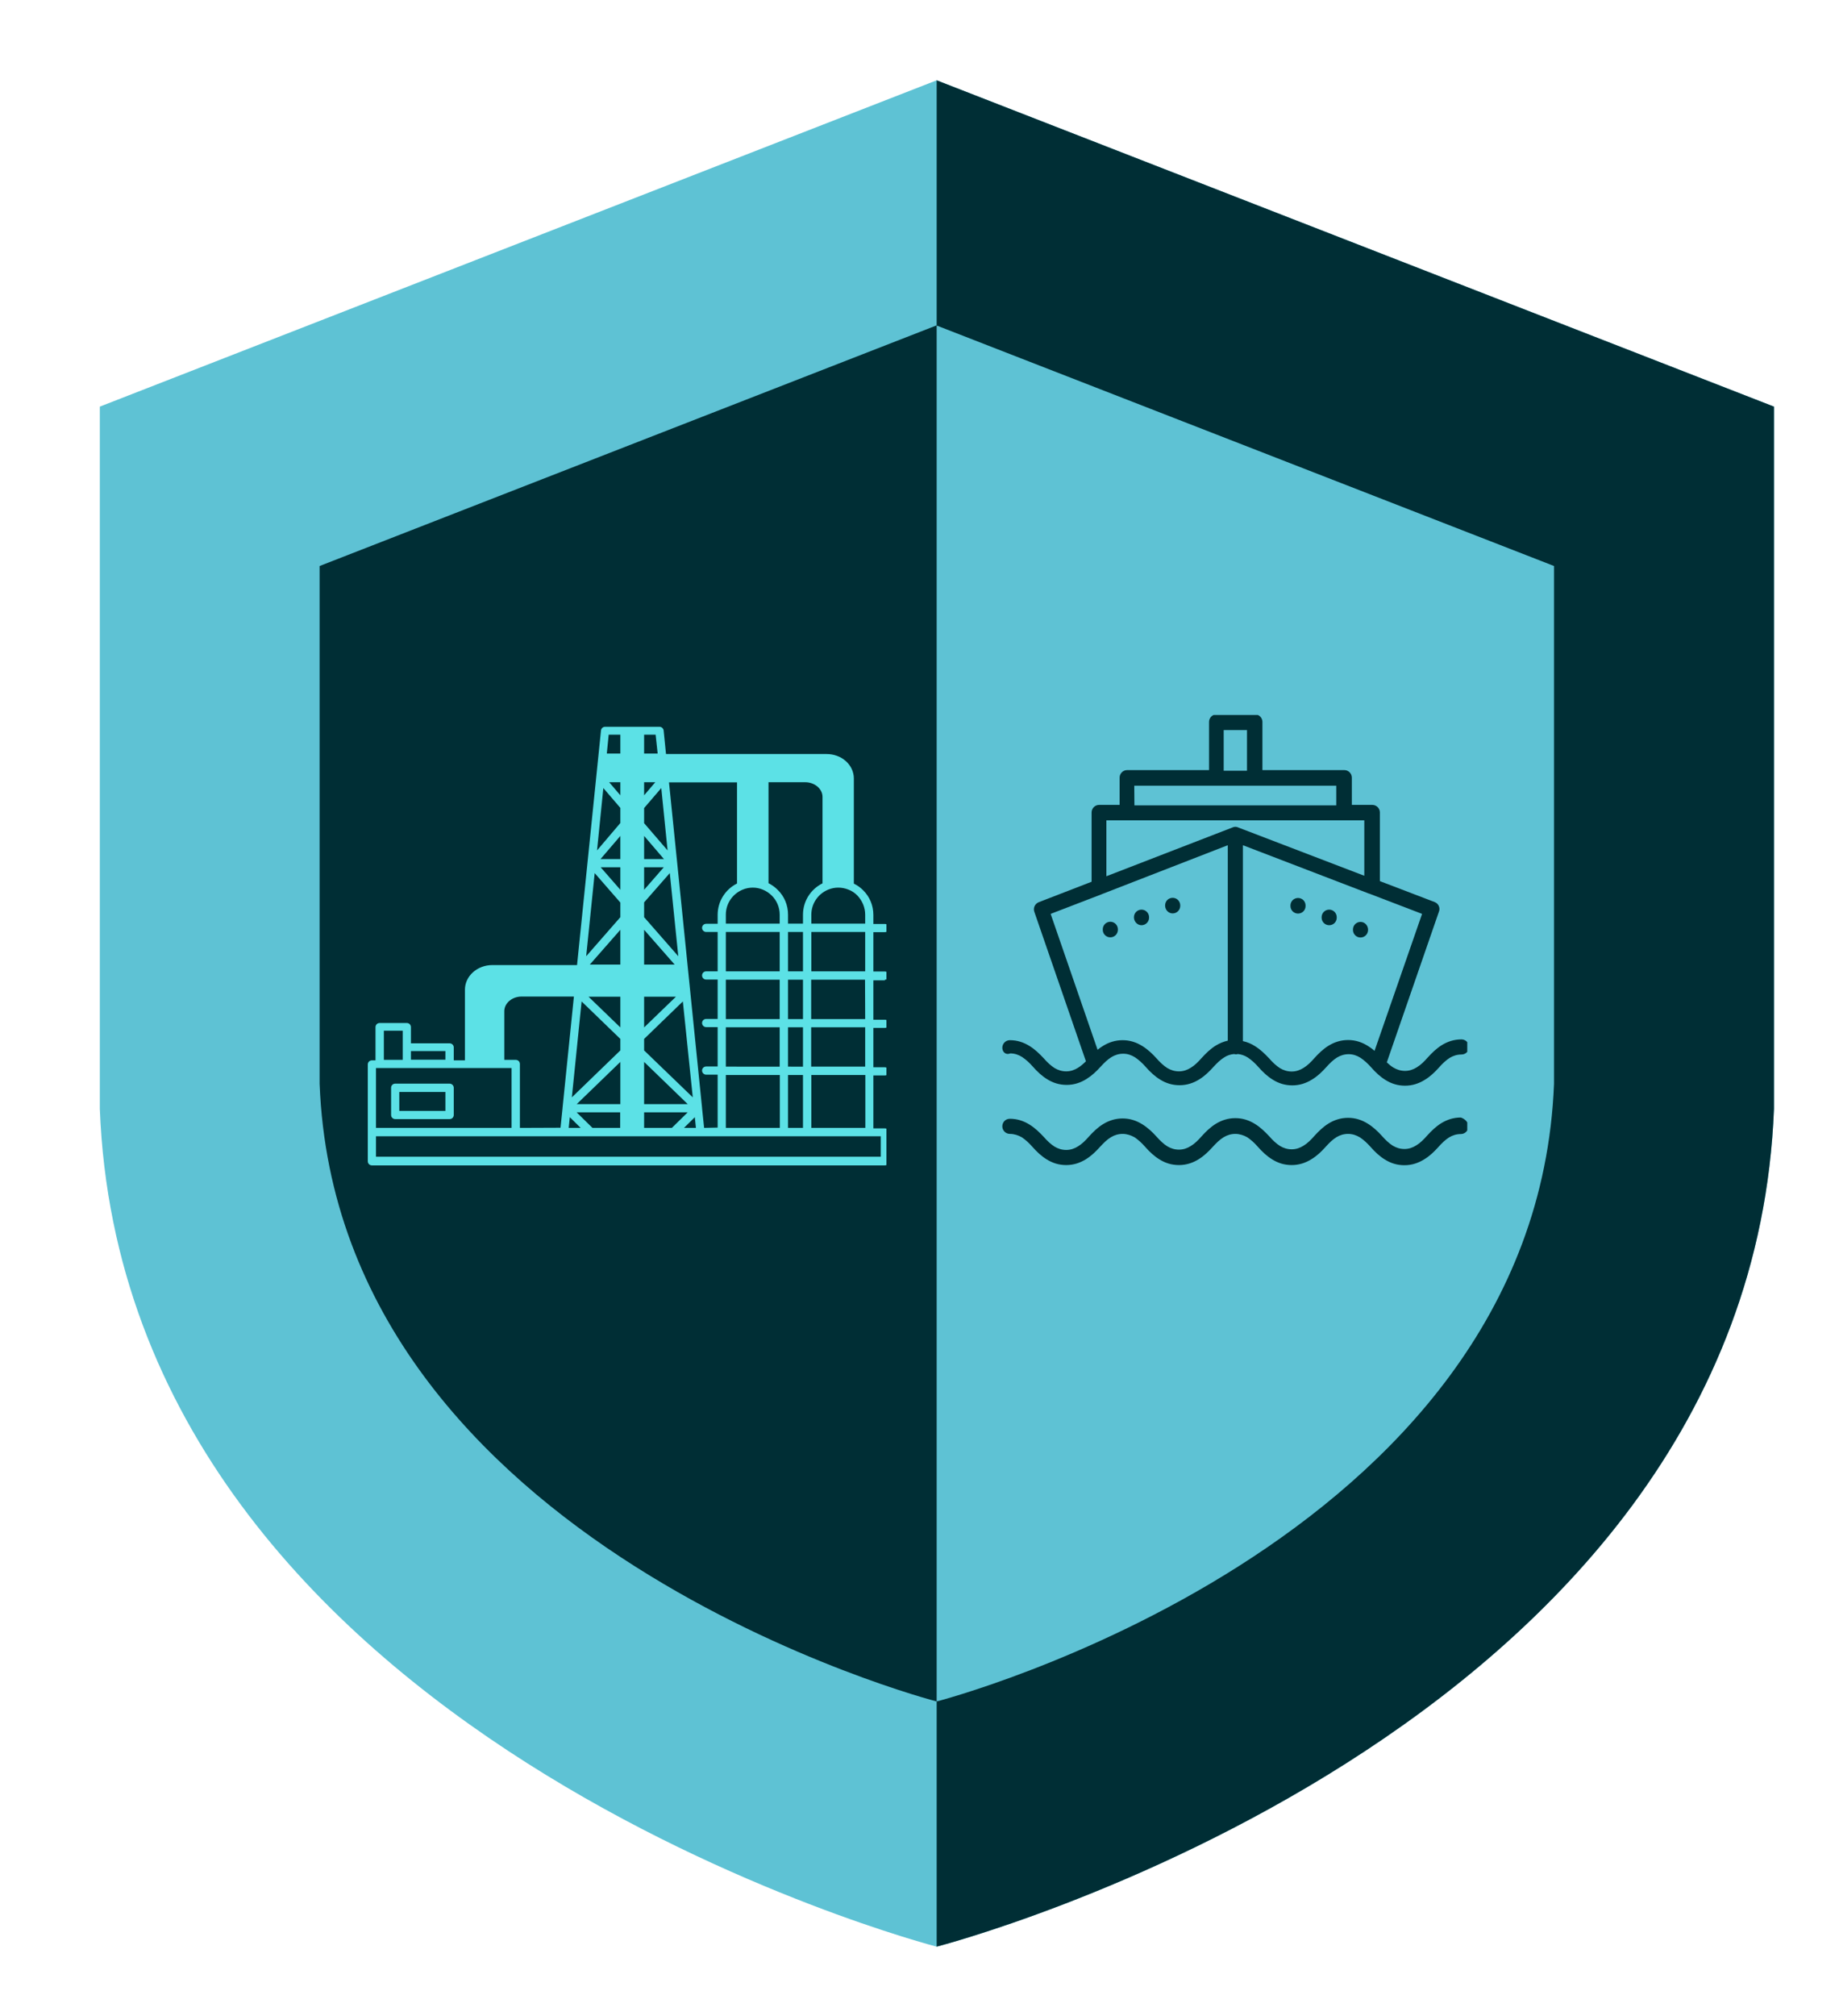 <?xml version="1.0" encoding="utf-8"?>
<!-- Generator: Adobe Illustrator 23.0.5, SVG Export Plug-In . SVG Version: 6.00 Build 0)  -->
<svg version="1.1" id="Layer_1" xmlns="http://www.w3.org/2000/svg" xmlns:xlink="http://www.w3.org/1999/xlink" x="0px" y="0px"
	 viewBox="0 0 116.8 128" style="enable-background:new 0 0 116.8 128;" xml:space="preserve">
<style type="text/css">
	.st0{clip-path:url(#SVGID_2_);fill:#5EC2D4;}
	.st1{clip-path:url(#SVGID_2_);fill:#002E35;}
	.st2{clip-path:url(#SVGID_4_);fill:#002E35;}
	.st3{clip-path:url(#SVGID_6_);fill:#5CE1E6;}
</style>
<g>
	<defs>
		<rect id="SVGID_1_" x="6.31" y="5.08" width="106.39" height="118.5"/>
	</defs>
	<clipPath id="SVGID_2_">
		<use xlink:href="#SVGID_1_"  style="overflow:visible;"/>
	</clipPath>
	<path class="st0" d="M112.67,25.82v44.59c-1.57,39.9-53.18,53.2-53.18,53.2S7.89,110.3,6.34,70.41V25.82L59.49,5.1L112.67,25.82z"
		/>
	<path class="st1" d="M112.67,25.82v44.59c-1.57,39.9-53.18,53.2-53.18,53.2V5.1L112.67,25.82z"/>
	<path class="st1" d="M98.7,35.94v32.88c-1.16,29.41-39.21,39.22-39.21,39.22s-38.05-9.81-39.19-39.22V35.94l39.19-15.28L98.7,35.94
		z"/>
	<path class="st0" d="M98.7,35.94v32.88c-1.16,29.41-39.21,39.22-39.21,39.22V20.67L98.7,35.94z"/>
</g>
<g>
	<defs>
		<rect id="SVGID_3_" x="63.66" y="45.4" width="29.53" height="28.77"/>
	</defs>
	<clipPath id="SVGID_4_">
		<use xlink:href="#SVGID_3_"  style="overflow:visible;"/>
	</clipPath>
	<path class="st2" d="M70.52,59.52c0.26,0,0.48-0.21,0.48-0.48v-0.03c0-0.26-0.21-0.48-0.48-0.48c-0.26,0-0.48,0.21-0.48,0.48v0.03
		C70.04,59.31,70.26,59.52,70.52,59.52z M72.5,58.75c0.26,0,0.48-0.21,0.48-0.48v-0.03c0-0.26-0.21-0.48-0.48-0.48
		c-0.26,0-0.48,0.21-0.48,0.48v0.03C72.03,58.53,72.24,58.75,72.5,58.75z M74.48,58c0.26,0,0.48-0.21,0.48-0.48v-0.03
		c0-0.26-0.21-0.48-0.48-0.48s-0.48,0.21-0.48,0.48v0.03C74.01,57.79,74.22,58,74.48,58z M86.41,58.54c-0.26,0-0.48,0.21-0.48,0.48
		v0.03c0,0.26,0.21,0.48,0.48,0.48c0.26,0,0.48-0.21,0.48-0.48v-0.03C86.88,58.75,86.67,58.54,86.41,58.54z M84.42,57.76
		c-0.26,0-0.48,0.21-0.48,0.48v0.03c0,0.26,0.21,0.48,0.48,0.48s0.48-0.21,0.48-0.48v-0.03C84.9,57.98,84.69,57.76,84.42,57.76z
		 M82.44,57.02c-0.26,0-0.48,0.21-0.48,0.48v0.03c0,0.26,0.21,0.48,0.48,0.48s0.48-0.21,0.48-0.48v-0.03
		C82.92,57.23,82.71,57.02,82.44,57.02z M66.73,58.03l2.98,8.63c0.11-0.09,0.23-0.18,0.35-0.25c0.36-0.22,0.77-0.36,1.24-0.36
		c0.47,0,0.88,0.14,1.25,0.37c0.34,0.21,0.64,0.49,0.9,0.78c0.22,0.25,0.45,0.47,0.69,0.62c0.22,0.13,0.46,0.21,0.74,0.21
		c0.28,0,0.53-0.09,0.75-0.23c0.25-0.15,0.47-0.37,0.68-0.61h0c0.28-0.31,0.57-0.59,0.91-0.8c0.23-0.14,0.49-0.25,0.76-0.31V53.67
		L70,56.77c-0.02,0.01-0.04,0.02-0.07,0.03L66.73,58.03z M70.27,55.64l7.99-3.09c0.06-0.03,0.13-0.05,0.2-0.05s0.14,0.02,0.2,0.05
		l7.99,3.06v-3.52H70.27V55.64z M72.05,51.14h12.82v-1.25h-7.63h-5.2L72.05,51.14L72.05,51.14z M77.72,48.94h1.48v-2.58h-1.48V48.94
		z M90.32,58.03l-3.34-1.28c-0.01,0-0.03-0.01-0.04-0.01l-8-3.07v12.44c0.28,0.06,0.54,0.17,0.77,0.32c0.34,0.21,0.63,0.49,0.9,0.78
		c0.22,0.25,0.45,0.47,0.69,0.62c0.22,0.13,0.46,0.21,0.74,0.21c0.28,0,0.53-0.09,0.75-0.23c0.25-0.15,0.47-0.37,0.68-0.61
		c0.28-0.31,0.57-0.59,0.91-0.8c0.36-0.22,0.77-0.36,1.24-0.36c0.47,0,0.88,0.14,1.25,0.37c0.15,0.09,0.3,0.2,0.43,0.32L90.32,58.03
		z M63.66,66.53c0-0.26,0.21-0.48,0.48-0.48c0.47,0,0.88,0.14,1.25,0.37c0.34,0.21,0.63,0.49,0.9,0.78
		c0.22,0.25,0.45,0.47,0.69,0.62c0.22,0.13,0.46,0.21,0.74,0.21c0.28,0,0.53-0.09,0.75-0.23c0.18-0.11,0.34-0.25,0.5-0.41l-3.28-9.5
		c-0.08-0.24,0.04-0.5,0.28-0.6l3.36-1.3v-4.4c0-0.26,0.21-0.48,0.48-0.48h1.3v-1.73c0-0.26,0.21-0.48,0.48-0.48h5.2v-3.06
		c0-0.26,0.21-0.48,0.48-0.48h2.43c0.26,0,0.48,0.21,0.48,0.48v3.06h5.2c0.26,0,0.48,0.21,0.48,0.48v1.73h1.3
		c0.26,0,0.48,0.21,0.48,0.48v4.36l3.48,1.33c0.24,0.09,0.37,0.37,0.27,0.61l-3.31,9.57c0.14,0.13,0.27,0.24,0.42,0.33
		c0.22,0.13,0.46,0.21,0.74,0.21c0.28,0,0.53-0.09,0.75-0.23c0.25-0.15,0.47-0.37,0.68-0.61c0.28-0.31,0.57-0.59,0.91-0.8
		c0.36-0.22,0.77-0.36,1.24-0.36c0.26,0,0.48,0.21,0.48,0.48s-0.21,0.48-0.48,0.48c-0.28,0-0.52,0.08-0.74,0.21
		c-0.24,0.15-0.47,0.37-0.69,0.62c-0.26,0.29-0.55,0.57-0.9,0.78c-0.37,0.23-0.78,0.37-1.25,0.37c-0.47,0-0.87-0.13-1.24-0.36
		c-0.34-0.21-0.63-0.48-0.91-0.8c-0.21-0.24-0.44-0.45-0.68-0.61c-0.22-0.14-0.47-0.23-0.75-0.23c-0.28,0-0.52,0.08-0.74,0.21
		c-0.24,0.15-0.47,0.37-0.69,0.62c-0.26,0.29-0.55,0.57-0.9,0.78c-0.37,0.23-0.78,0.37-1.25,0.37c-0.47,0-0.87-0.13-1.24-0.36
		c-0.34-0.21-0.63-0.48-0.91-0.8c-0.21-0.24-0.44-0.45-0.68-0.61c-0.19-0.12-0.4-0.2-0.63-0.22c-0.04,0.01-0.08,0.02-0.12,0.02
		c-0.04,0-0.08-0.01-0.12-0.02c-0.23,0.02-0.44,0.09-0.62,0.21c-0.25,0.15-0.47,0.37-0.7,0.62c-0.26,0.29-0.55,0.57-0.89,0.78
		c-0.37,0.23-0.78,0.37-1.25,0.37c-0.47,0-0.87-0.13-1.24-0.36c-0.34-0.21-0.63-0.48-0.91-0.8c-0.21-0.24-0.44-0.45-0.68-0.61
		c-0.22-0.14-0.47-0.23-0.75-0.23c-0.28,0-0.52,0.08-0.74,0.21c-0.25,0.15-0.47,0.37-0.7,0.62c0,0,0,0,0,0c0,0,0,0-0.01,0.01
		c-0.26,0.29-0.55,0.56-0.89,0.77c-0.37,0.23-0.78,0.37-1.25,0.37c-0.47,0-0.87-0.13-1.24-0.36c-0.34-0.21-0.63-0.48-0.91-0.8
		c-0.21-0.24-0.44-0.45-0.68-0.61c-0.22-0.14-0.47-0.23-0.75-0.23C63.88,67.01,63.66,66.8,63.66,66.53z M93.26,71.53
		c0,0.26-0.21,0.48-0.48,0.48c-0.28,0-0.52,0.08-0.74,0.21c-0.24,0.15-0.47,0.37-0.69,0.62c-0.26,0.29-0.55,0.57-0.9,0.78
		c-0.37,0.23-0.78,0.37-1.25,0.37c-0.47,0-0.87-0.13-1.24-0.36c-0.34-0.21-0.63-0.48-0.91-0.8c-0.21-0.24-0.44-0.45-0.68-0.61
		C86.15,72.09,85.91,72,85.62,72c-0.28,0-0.52,0.08-0.74,0.21c-0.24,0.15-0.47,0.37-0.69,0.62c-0.26,0.29-0.55,0.57-0.9,0.78
		c-0.37,0.23-0.78,0.37-1.25,0.37c-0.47,0-0.87-0.13-1.24-0.36c-0.34-0.21-0.63-0.48-0.91-0.8c-0.21-0.24-0.44-0.45-0.68-0.61
		C78.99,72.09,78.74,72,78.46,72c-0.28,0-0.52,0.08-0.74,0.21c-0.25,0.15-0.47,0.37-0.7,0.62c-0.26,0.29-0.55,0.57-0.89,0.78
		c-0.37,0.23-0.78,0.37-1.25,0.37c-0.47,0-0.87-0.13-1.24-0.36c-0.34-0.21-0.63-0.48-0.91-0.8c-0.21-0.24-0.44-0.45-0.68-0.61
		C71.83,72.09,71.58,72,71.3,72c-0.28,0-0.52,0.08-0.74,0.21c-0.25,0.15-0.47,0.37-0.7,0.62c-0.26,0.29-0.55,0.57-0.89,0.78
		c-0.37,0.23-0.78,0.37-1.25,0.37c-0.47,0-0.87-0.13-1.24-0.36c-0.34-0.21-0.63-0.48-0.91-0.8c-0.21-0.24-0.44-0.45-0.68-0.61
		C64.67,72.09,64.42,72,64.14,72c-0.26,0-0.48-0.21-0.48-0.48s0.21-0.48,0.48-0.48c0.47,0,0.88,0.14,1.25,0.37
		c0.34,0.21,0.63,0.49,0.9,0.78c0.22,0.25,0.45,0.47,0.69,0.62c0.22,0.13,0.46,0.21,0.74,0.21c0.28,0,0.53-0.09,0.75-0.23
		c0.25-0.15,0.47-0.37,0.68-0.61h0c0.28-0.31,0.57-0.59,0.91-0.8c0.36-0.22,0.77-0.36,1.24-0.36c0.47,0,0.88,0.14,1.25,0.37
		c0.34,0.21,0.64,0.49,0.9,0.78c0.22,0.25,0.45,0.47,0.69,0.62c0.22,0.13,0.46,0.21,0.74,0.21c0.28,0,0.53-0.09,0.75-0.23
		c0.25-0.15,0.47-0.37,0.68-0.61h0c0.28-0.31,0.57-0.59,0.91-0.8c0.36-0.22,0.77-0.36,1.24-0.36c0.47,0,0.88,0.14,1.25,0.37
		c0.34,0.21,0.63,0.49,0.9,0.78c0.22,0.25,0.45,0.47,0.69,0.62c0.22,0.13,0.46,0.21,0.74,0.21c0.28,0,0.53-0.09,0.75-0.23
		c0.25-0.15,0.47-0.37,0.68-0.61c0.28-0.31,0.57-0.59,0.91-0.8c0.36-0.22,0.77-0.36,1.24-0.36c0.47,0,0.88,0.14,1.25,0.37
		c0.34,0.21,0.64,0.49,0.9,0.78c0.22,0.25,0.45,0.47,0.69,0.62c0.22,0.13,0.46,0.21,0.74,0.21c0.28,0,0.53-0.09,0.75-0.23
		c0.25-0.15,0.47-0.37,0.68-0.61c0.28-0.31,0.57-0.59,0.91-0.8c0.36-0.22,0.77-0.36,1.24-0.36C93.05,71.05,93.26,71.26,93.26,71.53z
		"/>
</g>
<g>
	<defs>
		<rect id="SVGID_5_" x="23.36" y="46.11" width="32.94" height="28.02"/>
	</defs>
	<clipPath id="SVGID_6_">
		<use xlink:href="#SVGID_5_"  style="overflow:visible;"/>
	</clipPath>
	<path class="st3" d="M54.95,64.71h-3.43v-2.5h3.42L54.95,64.71z M54.95,67.73h-3.43v-2.5h3.43L54.95,67.73z M54.96,71.62h-3.43
		v-3.36h3.43L54.96,71.62z M55.94,73.45H23.88v-1.3h32.06V73.45z M24.38,65.45h1.2v1.85h-1.2V65.45z M28.29,66.74v0.55H26.1v-0.55
		H28.29z M39.4,46.65v1.2h-0.86l0.12-1.2H39.4z M41.77,47.85h-0.86v-1.2h0.73L41.77,47.85z M54.95,58.08v0.57h-3.42v-0.57
		c0-0.7,0.42-1.32,1.07-1.59c0.41-0.17,0.87-0.17,1.29,0c0.21,0.08,0.41,0.21,0.57,0.38C54.77,57.2,54.95,57.63,54.95,58.08z
		 M50.05,61.68v-2.5H51v2.5H50.05z M50.05,64.71v-2.5H51v2.5L50.05,64.71L50.05,64.71z M50.05,67.73v-2.5H51v2.5H50.05z
		 M44.13,70.94l0.07,0.68h-0.76L44.13,70.94z M36.19,70.94l0.69,0.68h-0.76L36.19,70.94z M37.77,55.44l1.63,1.87v0.93l-2.17,2.48
		L37.77,55.44z M38.32,50.04l1.08,1.26v0.96L37.92,54L38.32,50.04z M40.91,52.27v-0.96L42,50.04L42.4,54L40.91,52.27z M40.91,58.24
		V57.3l1.63-1.86l0.54,5.28L40.91,58.24z M40.91,66.7v-0.73l2.46-2.38L44,69.68L40.91,66.7z M40.91,67.43l2.77,2.68h-2.77V67.43z
		 M40.91,49.67h0.71l-0.71,0.83V49.67z M40.91,54.55v-1.47l1.26,1.47H40.91z M40.91,55.07h1.25l-1.25,1.43V55.07z M40.91,61.25
		v-2.21l1.94,2.21H40.91z M40.91,63.29h2.02l-2.02,1.95V63.29z M39.4,67.43v2.68h-2.77L39.4,67.43z M39.4,65.97v0.73l-3.08,2.98
		l0.62-6.09L39.4,65.97z M39.4,61.25h-1.94l1.94-2.21V61.25z M39.4,55.07v1.43l-1.25-1.43H39.4z M39.4,54.55h-1.26l1.26-1.47V54.55z
		 M39.4,49.67v0.83l-0.71-0.83H39.4z M39.4,63.29v1.95l-2.02-1.95H39.4z M46.1,58.65v-0.57c0-0.7,0.42-1.32,1.07-1.59
		c0.4-0.17,0.88-0.17,1.28,0c0.21,0.09,0.4,0.21,0.57,0.38c0.32,0.32,0.5,0.75,0.5,1.21v0.57L46.1,58.65L46.1,58.65z M46.1,61.68
		v-2.5h3.42l0,2.5H46.1z M49.52,65.23l0,2.5H46.1v-2.5H49.52z M46.1,64.71v-2.5h3.42l0,2.5L46.1,64.71L46.1,64.71z M51,58.65h-0.95
		v-0.57c0-0.6-0.23-1.16-0.66-1.58c-0.17-0.17-0.37-0.31-0.58-0.42v-6.41h2.33c0.6,0,1.1,0.42,1.1,0.93v5.49
		C51.48,56.47,51,57.23,51,58.08V58.65z M23.88,67.82h8.61v3.8h-8.61V67.82z M33.02,71.62v-4.06c0-0.15-0.12-0.26-0.26-0.26h-0.73
		v-3.09c0-0.51,0.49-0.93,1.1-0.93h3.32l-0.72,7.06c0,0,0,0,0,0c0,0,0,0,0,0l0,0.02c0,0,0,0,0,0s0,0,0,0l-0.13,1.25L33.02,71.62
		L33.02,71.62z M37.63,71.62l-1.01-0.99h2.77v0.99H37.63z M40.91,71.62v-0.99h2.77l-1.01,0.99H40.91z M44.72,71.62l-0.13-1.25v0
		c0,0,0,0,0,0l0-0.02c0,0,0,0,0,0c0,0,0,0,0,0l-0.9-8.86c0,0,0,0,0,0c0,0,0,0,0,0l-0.68-6.7c0,0,0,0,0,0c0,0,0,0,0,0l-0.52-5.11
		h4.32v6.42c-0.75,0.38-1.23,1.14-1.23,1.99v0.57h-0.73c-0.15,0-0.26,0.12-0.26,0.26s0.12,0.26,0.26,0.26h0.73v2.5h-0.73
		c-0.15,0-0.26,0.12-0.26,0.26c0,0.15,0.12,0.26,0.26,0.26h0.73v2.5h-0.73c-0.15,0-0.26,0.12-0.26,0.26s0.12,0.26,0.26,0.26h0.73
		v2.5h-0.73c-0.15,0-0.26,0.12-0.26,0.26s0.12,0.26,0.26,0.26h0.73v3.36L44.72,71.62L44.72,71.62z M46.1,71.62v-3.36h3.43l0,3.36
		H46.1z M50.05,71.62v-3.36H51v3.36H50.05z M54.95,61.68h-3.42v-2.5h3.42L54.95,61.68z M56.2,62.21c0.15,0,0.26-0.12,0.26-0.26
		c0-0.15-0.12-0.26-0.26-0.26h-0.73v-2.5h0.73c0.15,0,0.26-0.12,0.26-0.26s-0.12-0.26-0.26-0.26h-0.73v-0.57
		c0-0.6-0.23-1.16-0.66-1.58c-0.17-0.17-0.37-0.31-0.58-0.41v-6.68c0-0.42-0.19-0.82-0.52-1.11c-0.33-0.29-0.76-0.44-1.22-0.44H42.3
		l-0.15-1.49c-0.01-0.13-0.13-0.24-0.26-0.24h-3.46c-0.13,0-0.25,0.1-0.26,0.24l-1.52,14.89h-5.38c-0.96,0-1.74,0.7-1.74,1.56v4.49
		h-0.71v-0.82c0-0.15-0.12-0.26-0.26-0.26H26.1v-1.03c0-0.15-0.12-0.26-0.26-0.26h-1.73c-0.15,0-0.26,0.12-0.26,0.26v2.11h-0.23
		c-0.15,0-0.26,0.12-0.26,0.26v6.15c0,0.15,0.12,0.26,0.26,0.26H56.2c0.15,0,0.26-0.12,0.26-0.26v-1.83c0-0.15-0.12-0.26-0.26-0.26
		h-0.73v-3.36h0.73c0.15,0,0.26-0.12,0.26-0.26s-0.12-0.26-0.26-0.26h-0.73v-2.5h0.73c0.15,0,0.26-0.12,0.26-0.26
		c0-0.15-0.12-0.26-0.26-0.26h-0.73v-2.5H56.2z"/>
	<path class="st3" d="M28.29,70.54h-2.93v-1.2h2.93V70.54z M28.56,68.81H25.1c-0.15,0-0.26,0.12-0.26,0.26v1.73
		c0,0.15,0.12,0.26,0.26,0.26h3.46c0.15,0,0.26-0.12,0.26-0.26v-1.73C28.82,68.93,28.7,68.81,28.56,68.81z"/>
</g>
</svg>
